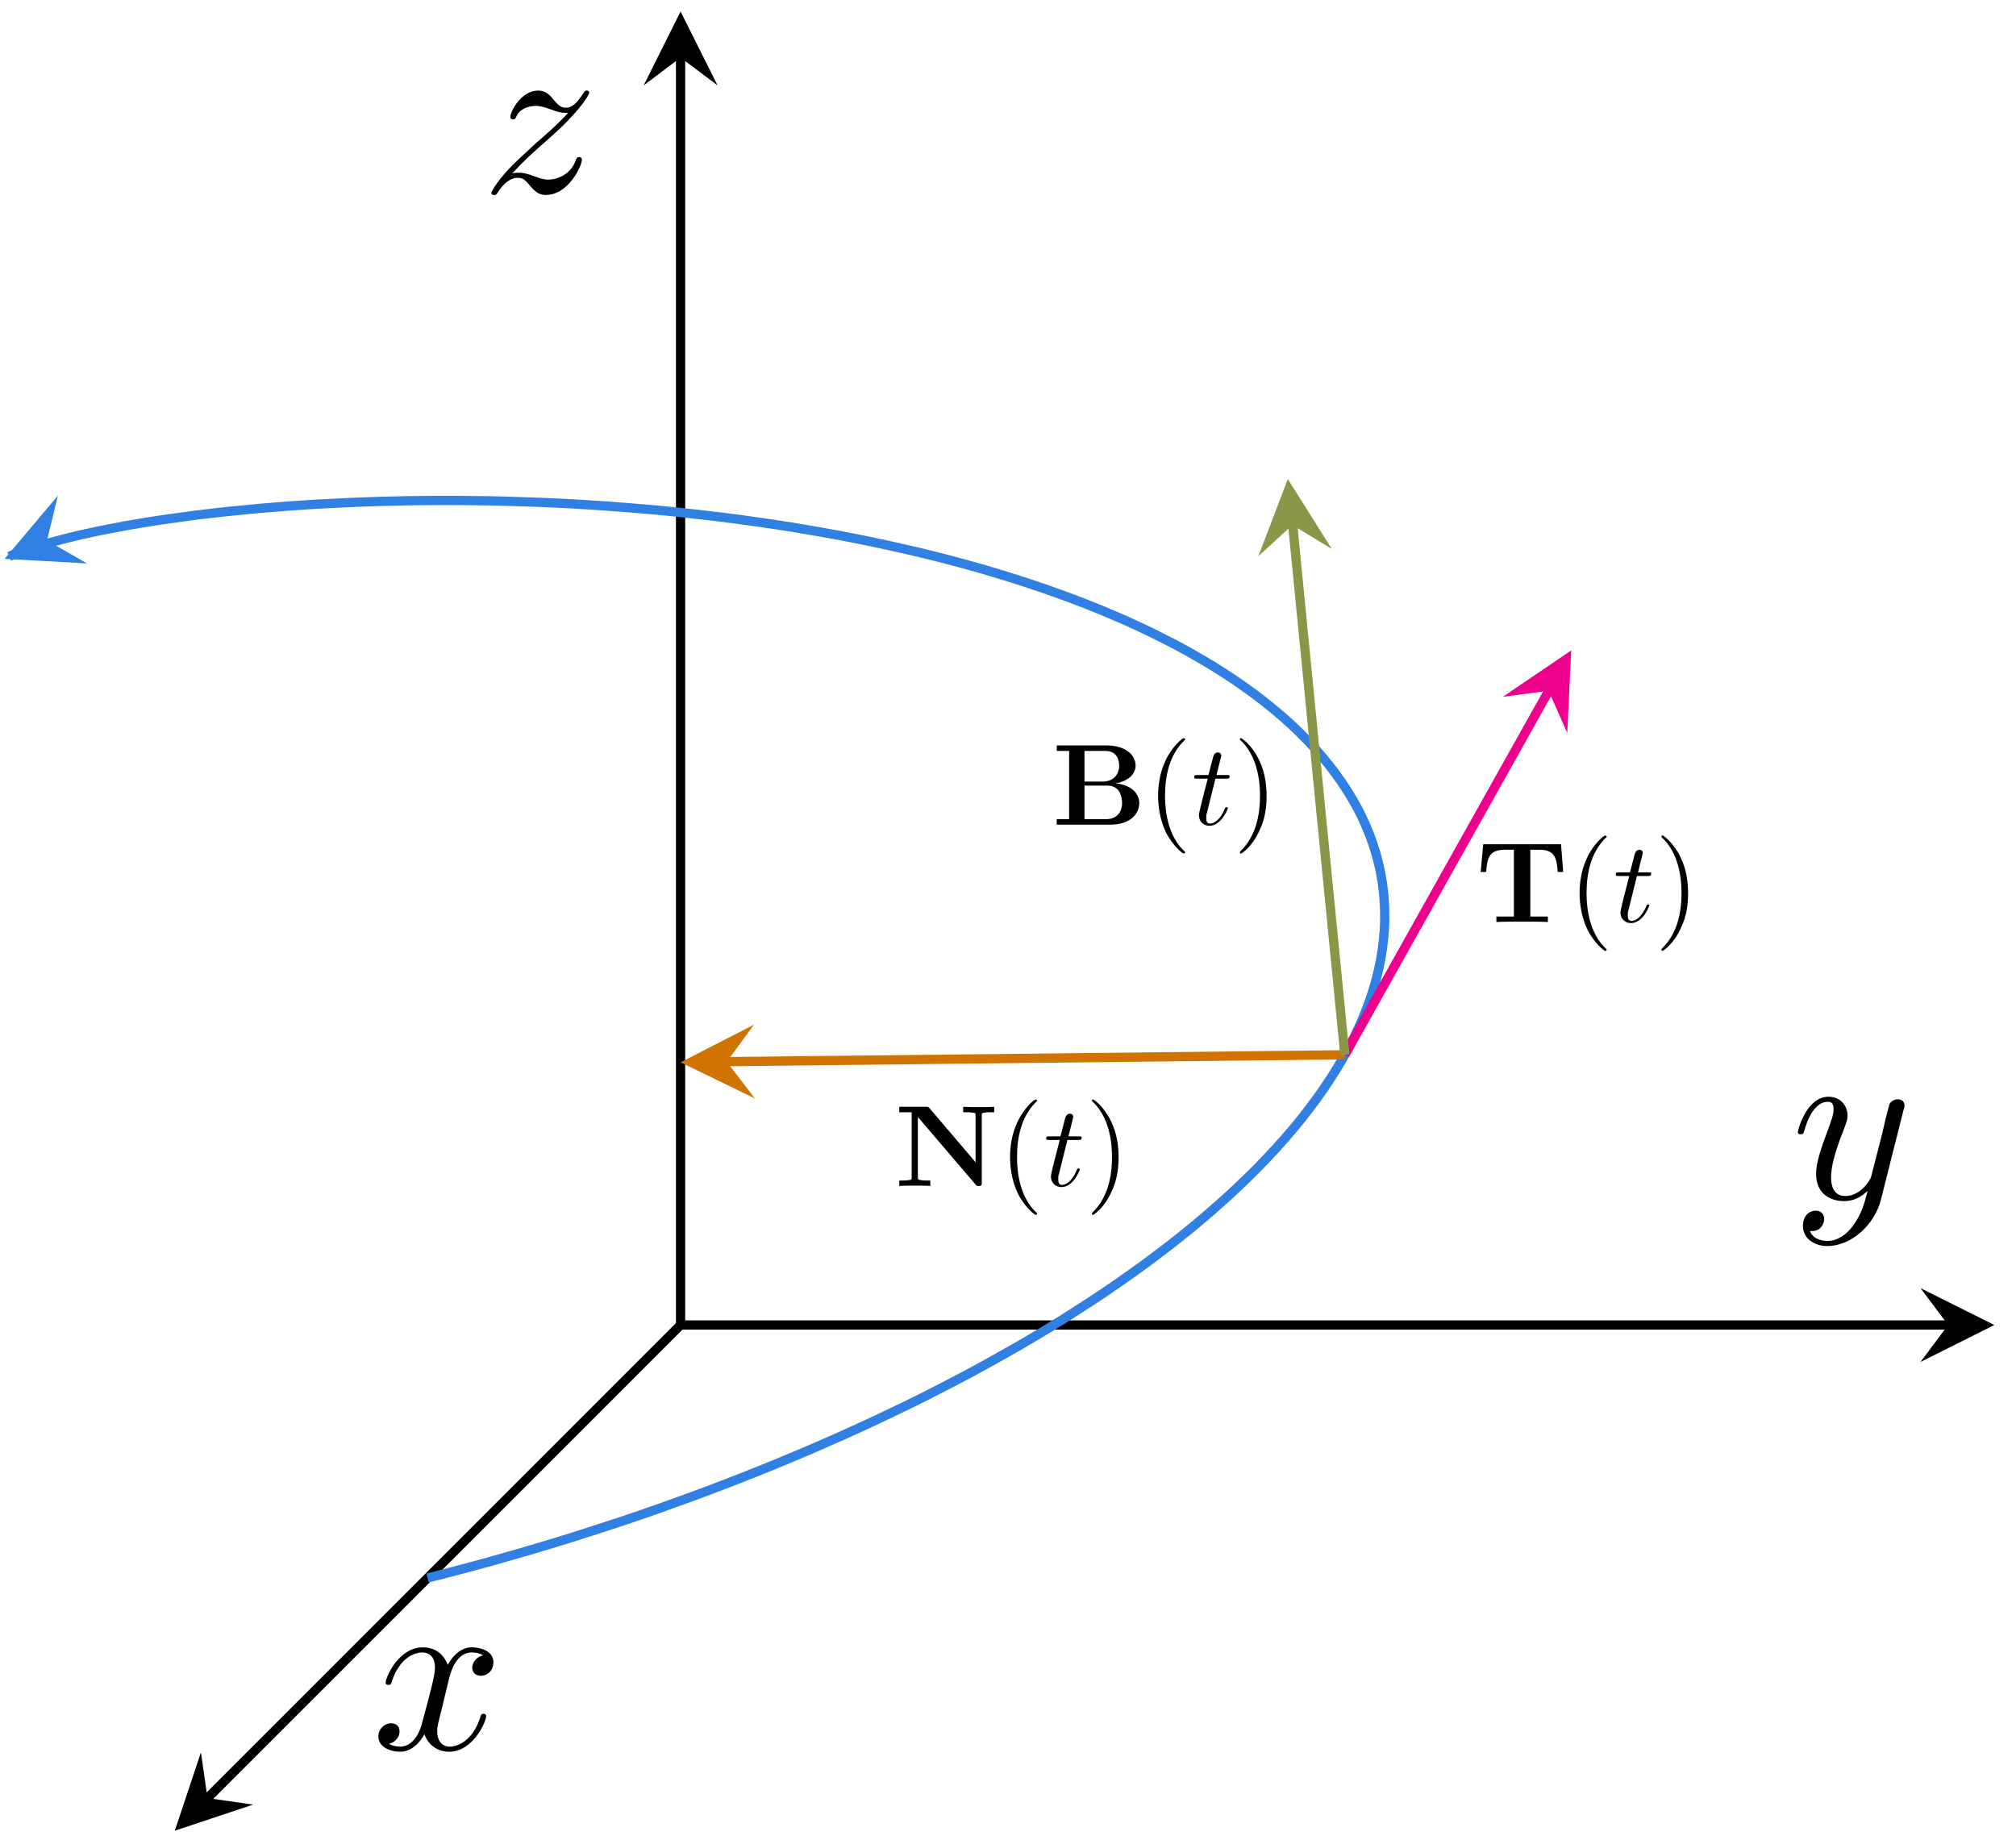 <?xml version="1.0" encoding="UTF-8"?>
<svg xmlns="http://www.w3.org/2000/svg" xmlns:xlink="http://www.w3.org/1999/xlink" width="86.263pt" height="78.918pt" viewBox="0 0 86.263 78.918" version="1.2">
<defs>
<g>
<symbol overflow="visible" id="glyph0-0">
<path style="stroke:none;" d=""/>
</symbol>
<symbol overflow="visible" id="glyph0-1">
<path style="stroke:none;" d="M 4.797 -3.766 C 4.844 -3.906 4.844 -3.922 4.844 -3.984 C 4.844 -4.172 4.703 -4.25 4.547 -4.25 C 4.453 -4.25 4.297 -4.203 4.203 -4.047 C 4.188 -4 4.109 -3.688 4.062 -3.516 C 4 -3.266 3.938 -2.984 3.875 -2.719 L 3.422 -0.953 C 3.391 -0.797 2.969 -0.109 2.312 -0.109 C 1.812 -0.109 1.703 -0.547 1.703 -0.906 C 1.703 -1.359 1.859 -1.969 2.203 -2.844 C 2.359 -3.25 2.406 -3.359 2.406 -3.562 C 2.406 -4 2.078 -4.359 1.594 -4.359 C 0.656 -4.359 0.281 -2.938 0.281 -2.844 C 0.281 -2.75 0.391 -2.75 0.406 -2.75 C 0.5 -2.75 0.516 -2.766 0.562 -2.922 C 0.828 -3.844 1.219 -4.141 1.562 -4.141 C 1.641 -4.141 1.812 -4.141 1.812 -3.828 C 1.812 -3.578 1.703 -3.328 1.641 -3.141 C 1.25 -2.094 1.062 -1.531 1.062 -1.062 C 1.062 -0.188 1.688 0.109 2.266 0.109 C 2.656 0.109 2.984 -0.062 3.266 -0.328 C 3.141 0.172 3.016 0.656 2.625 1.188 C 2.375 1.516 2 1.812 1.547 1.812 C 1.406 1.812 0.953 1.781 0.797 1.391 C 0.953 1.391 1.078 1.391 1.219 1.281 C 1.312 1.188 1.406 1.062 1.406 0.875 C 1.406 0.562 1.141 0.516 1.047 0.516 C 0.812 0.516 0.5 0.688 0.5 1.172 C 0.5 1.656 0.922 2.031 1.547 2.031 C 2.562 2.031 3.578 1.125 3.844 0.016 Z M 4.797 -3.766 "/>
</symbol>
<symbol overflow="visible" id="glyph0-2">
<path style="stroke:none;" d="M 1.312 -0.812 C 1.844 -1.391 2.141 -1.641 2.484 -1.953 C 2.484 -1.953 3.094 -2.484 3.453 -2.828 C 4.391 -3.75 4.609 -4.219 4.609 -4.266 C 4.609 -4.359 4.516 -4.359 4.5 -4.359 C 4.438 -4.359 4.406 -4.344 4.359 -4.25 C 4.062 -3.781 3.844 -3.625 3.609 -3.625 C 3.375 -3.625 3.266 -3.766 3.109 -3.938 C 2.922 -4.172 2.75 -4.359 2.422 -4.359 C 1.688 -4.359 1.234 -3.453 1.234 -3.234 C 1.234 -3.188 1.266 -3.125 1.359 -3.125 C 1.438 -3.125 1.469 -3.188 1.484 -3.234 C 1.672 -3.688 2.234 -3.703 2.328 -3.703 C 2.531 -3.703 2.719 -3.641 2.938 -3.562 C 3.344 -3.406 3.453 -3.406 3.703 -3.406 C 3.344 -2.984 2.516 -2.266 2.328 -2.109 L 1.438 -1.281 C 0.766 -0.625 0.422 -0.062 0.422 0.016 C 0.422 0.109 0.516 0.109 0.547 0.109 C 0.625 0.109 0.641 0.094 0.703 -0.016 C 0.922 -0.359 1.219 -0.625 1.547 -0.625 C 1.766 -0.625 1.859 -0.547 2.109 -0.25 C 2.281 -0.047 2.453 0.109 2.75 0.109 C 3.719 0.109 4.297 -1.141 4.297 -1.406 C 4.297 -1.469 4.25 -1.516 4.172 -1.516 C 4.094 -1.516 4.062 -1.453 4.031 -1.375 C 3.812 -0.734 3.188 -0.547 2.859 -0.547 C 2.656 -0.547 2.484 -0.609 2.266 -0.688 C 1.938 -0.812 1.781 -0.844 1.578 -0.844 C 1.562 -0.844 1.406 -0.844 1.312 -0.812 Z M 1.312 -0.812 "/>
</symbol>
<symbol overflow="visible" id="glyph0-3">
<path style="stroke:none;" d="M 3.297 -2.984 C 3.359 -3.234 3.578 -4.141 4.281 -4.141 C 4.328 -4.141 4.562 -4.141 4.766 -4.016 C 4.5 -3.969 4.297 -3.719 4.297 -3.484 C 4.297 -3.328 4.406 -3.141 4.672 -3.141 C 4.891 -3.141 5.203 -3.312 5.203 -3.719 C 5.203 -4.219 4.625 -4.359 4.281 -4.359 C 3.719 -4.359 3.375 -3.844 3.25 -3.609 C 3 -4.266 2.469 -4.359 2.188 -4.359 C 1.156 -4.359 0.594 -3.094 0.594 -2.844 C 0.594 -2.75 0.688 -2.75 0.719 -2.75 C 0.797 -2.75 0.812 -2.766 0.844 -2.859 C 1.172 -3.906 1.828 -4.141 2.156 -4.141 C 2.344 -4.141 2.703 -4.062 2.703 -3.484 C 2.703 -3.188 2.531 -2.516 2.156 -1.141 C 2 -0.516 1.656 -0.109 1.219 -0.109 C 1.172 -0.109 0.938 -0.109 0.734 -0.234 C 0.984 -0.281 1.188 -0.5 1.188 -0.766 C 1.188 -1.031 0.984 -1.109 0.828 -1.109 C 0.531 -1.109 0.281 -0.859 0.281 -0.547 C 0.281 -0.094 0.781 0.109 1.219 0.109 C 1.859 0.109 2.219 -0.578 2.25 -0.641 C 2.375 -0.281 2.719 0.109 3.312 0.109 C 4.328 0.109 4.891 -1.172 4.891 -1.406 C 4.891 -1.516 4.812 -1.516 4.781 -1.516 C 4.688 -1.516 4.672 -1.469 4.656 -1.406 C 4.328 -0.344 3.656 -0.109 3.344 -0.109 C 2.953 -0.109 2.797 -0.422 2.797 -0.766 C 2.797 -0.984 2.859 -1.188 2.969 -1.625 Z M 3.297 -2.984 "/>
</symbol>
<symbol overflow="visible" id="glyph1-0">
<path style="stroke:none;" d=""/>
</symbol>
<symbol overflow="visible" id="glyph1-1">
<path style="stroke:none;" d="M 3.641 -3.328 L 0.312 -3.328 L 0.203 -2.141 L 0.438 -2.141 C 0.484 -2.703 0.531 -3.094 1.25 -3.094 L 1.625 -3.094 L 1.625 -0.234 L 0.875 -0.234 L 0.875 0 C 1.141 -0.016 1.688 -0.016 1.969 -0.016 C 2.266 -0.016 2.812 -0.016 3.078 0 L 3.078 -0.234 L 2.328 -0.234 L 2.328 -3.094 L 2.703 -3.094 C 3.406 -3.094 3.453 -2.703 3.5 -2.141 L 3.734 -2.141 Z M 3.641 -3.328 "/>
</symbol>
<symbol overflow="visible" id="glyph1-2">
<path style="stroke:none;" d="M 1.484 -3.328 C 1.438 -3.375 1.422 -3.391 1.328 -3.391 L 0.188 -3.391 L 0.188 -3.156 L 0.719 -3.156 L 0.719 -0.375 C 0.719 -0.266 0.719 -0.266 0.578 -0.25 C 0.469 -0.234 0.453 -0.234 0.312 -0.234 L 0.188 -0.234 L 0.188 0 C 0.375 -0.016 0.656 -0.016 0.859 -0.016 C 1.062 -0.016 1.312 -0.016 1.516 0 L 1.516 -0.234 L 1.391 -0.234 C 1.312 -0.234 1.219 -0.234 1.141 -0.25 C 1 -0.266 0.984 -0.266 0.984 -0.375 L 0.984 -2.953 L 3.453 -0.062 C 3.5 0 3.5 0 3.578 0 C 3.719 0 3.719 -0.047 3.719 -0.156 L 3.719 -3.016 C 3.719 -3.125 3.719 -3.125 3.859 -3.141 C 3.969 -3.156 3.984 -3.156 4.125 -3.156 L 4.25 -3.156 L 4.25 -3.391 C 4.062 -3.375 3.781 -3.375 3.578 -3.375 C 3.375 -3.375 3.125 -3.375 2.922 -3.391 L 2.922 -3.156 L 3.047 -3.156 C 3.125 -3.156 3.219 -3.156 3.297 -3.141 C 3.453 -3.125 3.453 -3.125 3.453 -3.016 L 3.453 -1.016 Z M 1.484 -3.328 "/>
</symbol>
<symbol overflow="visible" id="glyph1-3">
<path style="stroke:none;" d="M 1.375 -1.844 L 1.375 -3.156 L 2.266 -3.156 C 2.766 -3.156 2.859 -2.766 2.859 -2.531 C 2.859 -2.156 2.625 -1.844 2.141 -1.844 Z M 2.703 -1.766 C 3.234 -1.859 3.562 -2.156 3.562 -2.531 C 3.562 -2.984 3.125 -3.391 2.328 -3.391 L 0.188 -3.391 L 0.188 -3.156 L 0.719 -3.156 L 0.719 -0.234 L 0.188 -0.234 L 0.188 0 L 2.484 0 C 3.297 0 3.719 -0.438 3.719 -0.922 C 3.719 -1.391 3.297 -1.719 2.703 -1.766 Z M 2.281 -0.234 L 1.375 -0.234 L 1.375 -1.672 L 2.328 -1.672 C 2.422 -1.672 2.656 -1.672 2.828 -1.469 C 2.984 -1.25 2.984 -0.984 2.984 -0.922 C 2.984 -0.859 2.984 -0.234 2.281 -0.234 Z M 2.281 -0.234 "/>
</symbol>
<symbol overflow="visible" id="glyph2-0">
<path style="stroke:none;" d=""/>
</symbol>
<symbol overflow="visible" id="glyph2-1">
<path style="stroke:none;" d="M 1.641 1.188 C 1.641 1.172 1.641 1.156 1.547 1.078 C 0.938 0.453 0.781 -0.484 0.781 -1.234 C 0.781 -2.094 0.969 -2.953 1.562 -3.562 C 1.641 -3.625 1.641 -3.641 1.641 -3.656 C 1.641 -3.688 1.609 -3.703 1.578 -3.703 C 1.531 -3.703 1.094 -3.375 0.797 -2.734 C 0.547 -2.203 0.484 -1.656 0.484 -1.234 C 0.484 -0.844 0.547 -0.25 0.812 0.312 C 1.109 0.906 1.531 1.234 1.578 1.234 C 1.609 1.234 1.641 1.219 1.641 1.188 Z M 1.641 1.188 "/>
</symbol>
<symbol overflow="visible" id="glyph2-2">
<path style="stroke:none;" d="M 1.422 -1.234 C 1.422 -1.625 1.375 -2.219 1.094 -2.781 C 0.812 -3.375 0.375 -3.703 0.328 -3.703 C 0.297 -3.703 0.281 -3.688 0.281 -3.656 C 0.281 -3.641 0.281 -3.625 0.375 -3.547 C 0.859 -3.047 1.141 -2.266 1.141 -1.234 C 1.141 -0.391 0.953 0.484 0.344 1.094 C 0.281 1.156 0.281 1.172 0.281 1.188 C 0.281 1.219 0.297 1.234 0.328 1.234 C 0.375 1.234 0.828 0.906 1.109 0.266 C 1.375 -0.266 1.422 -0.812 1.422 -1.234 Z M 1.422 -1.234 "/>
</symbol>
<symbol overflow="visible" id="glyph3-0">
<path style="stroke:none;" d=""/>
</symbol>
<symbol overflow="visible" id="glyph3-1">
<path style="stroke:none;" d="M 1.016 -1.969 L 1.484 -1.969 C 1.578 -1.969 1.625 -1.969 1.625 -2.078 C 1.625 -2.125 1.578 -2.125 1.484 -2.125 L 1.062 -2.125 C 1.234 -2.828 1.266 -2.922 1.266 -2.953 C 1.266 -3.047 1.203 -3.094 1.109 -3.094 C 1.094 -3.094 0.969 -3.078 0.922 -2.906 L 0.719 -2.125 L 0.266 -2.125 C 0.156 -2.125 0.109 -2.125 0.109 -2.031 C 0.109 -1.969 0.156 -1.969 0.25 -1.969 L 0.688 -1.969 C 0.328 -0.578 0.312 -0.484 0.312 -0.406 C 0.312 -0.141 0.5 0.047 0.766 0.047 C 1.266 0.047 1.547 -0.672 1.547 -0.703 C 1.547 -0.75 1.516 -0.75 1.484 -0.75 C 1.453 -0.75 1.438 -0.734 1.422 -0.688 C 1.203 -0.172 0.938 -0.047 0.781 -0.047 C 0.672 -0.047 0.625 -0.125 0.625 -0.281 C 0.625 -0.406 0.625 -0.438 0.656 -0.516 Z M 1.016 -1.969 "/>
</symbol>
</g>
<clipPath id="clip1">
  <path d="M 82 55 L 85.531 55 L 85.531 59 L 82 59 Z M 82 55 "/>
</clipPath>
<clipPath id="clip2">
  <path d="M 27 0.293 L 31 0.293 L 31 4 L 27 4 Z M 27 0.293 "/>
</clipPath>
<clipPath id="clip3">
  <path d="M 3 51 L 35 51 L 35 78.543 L 3 78.543 Z M 3 51 "/>
</clipPath>
<clipPath id="clip4">
  <path d="M 7 74 L 11 74 L 11 78.543 L 7 78.543 Z M 7 74 "/>
</clipPath>
</defs>
<g id="surface1">
<path style="fill:none;stroke-width:0.399;stroke-linecap:butt;stroke-linejoin:miter;stroke:rgb(0%,0%,0%);stroke-opacity:1;stroke-miterlimit:10;" d="M -0.001 0.001 L 54.701 0.001 " transform="matrix(0.992,0,0,-0.992,29.122,56.704)"/>
<g clip-path="url(#clip1)" clip-rule="nonzero">
<path style=" stroke:none;fill-rule:nonzero;fill:rgb(0%,0%,0%);fill-opacity:1;" d="M 85.336 56.703 L 82.176 55.125 L 83.359 56.703 L 82.176 58.285 "/>
</g>
<g style="fill:rgb(0%,0%,0%);fill-opacity:1;">
  <use xlink:href="#glyph0-1" x="76.647" y="51.293"/>
</g>
<path style="fill:none;stroke-width:0.399;stroke-linecap:butt;stroke-linejoin:miter;stroke:rgb(0%,0%,0%);stroke-opacity:1;stroke-miterlimit:10;" d="M -0.001 0.001 L -0.001 54.702 " transform="matrix(0.992,0,0,-0.992,29.122,56.704)"/>
<g clip-path="url(#clip2)" clip-rule="nonzero">
<path style=" stroke:none;fill-rule:nonzero;fill:rgb(0%,0%,0%);fill-opacity:1;" d="M 29.121 0.492 L 27.543 3.652 L 29.121 2.465 L 30.703 3.652 "/>
</g>
<g style="fill:rgb(0%,0%,0%);fill-opacity:1;">
  <use xlink:href="#glyph0-2" x="20.604" y="8.235"/>
</g>
<g clip-path="url(#clip3)" clip-rule="nonzero">
<path style="fill:none;stroke-width:0.399;stroke-linecap:butt;stroke-linejoin:miter;stroke:rgb(0%,0%,0%);stroke-opacity:1;stroke-miterlimit:10;" d="M -0.001 0.001 L -20.416 -20.419 " transform="matrix(0.992,0,0,-0.992,29.122,56.704)"/>
</g>
<g clip-path="url(#clip4)" clip-rule="nonzero">
<path style=" stroke:none;fill-rule:nonzero;fill:rgb(0%,0%,0%);fill-opacity:1;" d="M 7.48 78.344 L 10.832 77.227 L 8.879 76.949 L 8.598 74.992 "/>
</g>
<g style="fill:rgb(0%,0%,0%);fill-opacity:1;">
  <use xlink:href="#glyph0-3" x="15.909" y="74.856"/>
</g>
<path style="fill:none;stroke-width:0.399;stroke-linecap:butt;stroke-linejoin:miter;stroke:rgb(18.825%,49.805%,88.628%);stroke-opacity:1;stroke-miterlimit:10;" d="M -10.914 -10.912 L -10.228 -10.739 L -9.535 -10.558 L -8.838 -10.372 L -8.132 -10.179 L -7.427 -9.979 L -6.714 -9.774 L -5.997 -9.561 L -5.276 -9.344 L -4.555 -9.12 L -3.83 -8.887 L -3.102 -8.651 L -2.373 -8.411 L -1.644 -8.162 L -0.911 -7.906 L 0.554 -7.378 L 1.287 -7.103 L 2.016 -6.827 L 2.745 -6.543 L 3.474 -6.252 L 4.202 -5.956 L 4.927 -5.653 L 5.648 -5.349 L 6.365 -5.034 L 7.078 -4.719 L 7.788 -4.396 L 8.493 -4.069 L 9.194 -3.734 L 9.891 -3.399 L 10.581 -3.057 L 11.262 -2.706 L 11.94 -2.355 L 12.61 -2.001 L 13.271 -1.638 L 13.925 -1.272 L 14.572 -0.906 L 15.21 -0.531 L 15.84 -0.153 L 16.463 0.229 L 17.069 0.615 L 17.672 1.005 L 18.263 1.395 L 18.842 1.793 L 19.409 2.191 L 19.969 2.593 L 20.513 2.999 L 21.048 3.404 L 21.568 3.814 L 22.08 4.228 L 22.577 4.645 L 23.058 5.063 L 23.53 5.481 L 23.983 5.902 L 24.428 6.328 L 24.858 6.753 L 25.268 7.179 L 25.669 7.608 L 26.052 8.037 L 26.422 8.467 L 26.777 8.9 L 27.111 9.33 L 27.434 9.763 L 27.742 10.196 L 28.029 10.63 L 28.305 11.063 L 28.561 11.5 L 28.801 11.934 L 29.026 12.367 L 29.235 12.8 L 29.424 13.23 L 29.597 13.663 L 29.755 14.093 L 29.893 14.522 L 30.015 14.951 L 30.117 15.381 L 30.204 15.806 L 30.271 16.232 L 30.322 16.653 L 30.358 17.075 L 30.373 17.492 L 30.369 17.906 L 30.35 18.32 L 30.314 18.733 L 30.259 19.139 L 30.188 19.545 L 30.098 19.951 L 29.991 20.349 L 29.865 20.747 L 29.723 21.141 L 29.562 21.531 L 29.388 21.917 L 29.195 22.299 L 28.983 22.677 L 28.754 23.051 L 28.51 23.422 L 28.25 23.788 L 27.974 24.15 L 27.679 24.509 L 27.371 24.864 L 27.044 25.21 L 26.702 25.557 L 26.347 25.896 L 25.973 26.231 L 25.587 26.558 L 25.185 26.885 L 24.767 27.204 L 24.338 27.515 L 23.893 27.826 L 23.436 28.126 L 22.963 28.425 L 22.474 28.716 L 21.974 29.004 L 21.466 29.284 L 20.938 29.556 L 20.402 29.827 L 19.855 30.087 L 19.295 30.347 L 18.724 30.596 L 18.141 30.84 L 17.55 31.08 L 16.947 31.313 L 16.333 31.537 L 15.714 31.758 L 15.08 31.971 L 14.442 32.179 L 13.792 32.38 L 13.138 32.577 L 12.472 32.766 L 11.802 32.948 L 11.124 33.125 L 10.439 33.294 L 9.749 33.456 L 9.052 33.613 L 8.351 33.763 L 7.646 33.909 L 6.933 34.047 L 6.22 34.177 L 5.499 34.303 L 4.778 34.425 L 4.053 34.535 L 3.328 34.642 L 2.599 34.744 L 1.866 34.839 L 1.137 34.925 L 0.405 35.008 L -0.328 35.087 L -1.061 35.158 L -1.79 35.221 L -2.522 35.28 L -3.251 35.335 L -3.976 35.382 L -4.701 35.426 L -5.426 35.461 L -6.143 35.493 L -6.86 35.516 L -7.569 35.54 L -8.278 35.556 L -8.98 35.564 L -9.677 35.571 L -10.366 35.571 L -11.052 35.567 L -11.729 35.56 L -12.403 35.544 L -13.069 35.528 L -13.727 35.504 L -14.373 35.477 L -15.015 35.445 L -15.649 35.414 L -16.272 35.374 L -16.886 35.331 L -17.489 35.284 L -18.08 35.237 L -18.663 35.181 L -19.234 35.126 L -19.798 35.067 L -20.349 35.004 L -20.885 34.941 L -21.409 34.87 L -21.925 34.799 L -22.425 34.728 L -22.914 34.653 L -23.387 34.575 L -23.848 34.496 L -24.293 34.413 L -24.726 34.33 L -25.144 34.248 L -25.546 34.161 L -25.936 34.074 L -26.31 33.984 L -26.668 33.893 L -27.011 33.803 L -27.338 33.712 L -27.649 33.621 L -27.945 33.531 L -28.221 33.436 L -28.485 33.346 L -28.729 33.255 L -28.957 33.16 L -27.342 33.858 " transform="matrix(0.992,0,0,-0.992,29.122,56.704)"/>
<path style=" stroke:none;fill-rule:nonzero;fill:rgb(18.825%,49.805%,88.628%);fill-opacity:1;" d="M 0.199 23.914 L 3.727 24.113 L 2.012 23.133 L 2.477 21.211 "/>
<path style="fill:none;stroke-width:0.399;stroke-linecap:butt;stroke-linejoin:miter;stroke:rgb(92.548%,0%,54.903%);stroke-opacity:1;stroke-miterlimit:10;" d="M 28.652 11.658 L 37.457 27.377 " transform="matrix(0.992,0,0,-0.992,29.122,56.704)"/>
<path style=" stroke:none;fill-rule:nonzero;fill:rgb(92.548%,0%,54.903%);fill-opacity:1;" d="M 67.23 27.836 L 64.305 29.82 L 66.262 29.559 L 67.062 31.367 "/>
<g style="fill:rgb(0%,0%,0%);fill-opacity:1;">
  <use xlink:href="#glyph1-1" x="63.154" y="39.457"/>
</g>
<g style="fill:rgb(0%,0%,0%);fill-opacity:1;">
  <use xlink:href="#glyph2-1" x="67.106" y="39.457"/>
</g>
<g style="fill:rgb(0%,0%,0%);fill-opacity:1;">
  <use xlink:href="#glyph3-1" x="69.027" y="39.457"/>
</g>
<g style="fill:rgb(0%,0%,0%);fill-opacity:1;">
  <use xlink:href="#glyph2-2" x="70.81" y="39.457"/>
</g>
<path style="fill:none;stroke-width:0.399;stroke-linecap:butt;stroke-linejoin:miter;stroke:rgb(81.96%,45.096%,0%);stroke-opacity:1;stroke-miterlimit:10;" d="M 28.652 11.658 L 1.992 11.362 " transform="matrix(0.992,0,0,-0.992,29.122,56.704)"/>
<path style=" stroke:none;fill-rule:nonzero;fill:rgb(81.96%,45.096%,0%);fill-opacity:1;" d="M 29.121 45.461 L 32.301 47.008 L 31.098 45.438 L 32.266 43.848 "/>
<g style="fill:rgb(0%,0%,0%);fill-opacity:1;">
  <use xlink:href="#glyph1-2" x="38.291" y="50.754"/>
</g>
<g style="fill:rgb(0%,0%,0%);fill-opacity:1;">
  <use xlink:href="#glyph2-1" x="42.736" y="50.754"/>
</g>
<g style="fill:rgb(0%,0%,0%);fill-opacity:1;">
  <use xlink:href="#glyph3-1" x="44.657" y="50.754"/>
</g>
<g style="fill:rgb(0%,0%,0%);fill-opacity:1;">
  <use xlink:href="#glyph2-2" x="46.441" y="50.754"/>
</g>
<path style="fill:none;stroke-width:0.399;stroke-linecap:butt;stroke-linejoin:miter;stroke:rgb(53.333%,59.607%,28.235%);stroke-opacity:1;stroke-miterlimit:10;" d="M 28.652 11.658 L 26.402 34.527 " transform="matrix(0.992,0,0,-0.992,29.122,56.704)"/>
<path style=" stroke:none;fill-rule:nonzero;fill:rgb(53.333%,59.607%,28.235%);fill-opacity:1;" d="M 55.105 20.5 L 53.844 23.801 L 55.301 22.469 L 56.988 23.492 "/>
<g style="fill:rgb(0%,0%,0%);fill-opacity:1;">
  <use xlink:href="#glyph1-3" x="45.029" y="35.292"/>
</g>
<g style="fill:rgb(0%,0%,0%);fill-opacity:1;">
  <use xlink:href="#glyph2-1" x="49.07" y="35.292"/>
</g>
<g style="fill:rgb(0%,0%,0%);fill-opacity:1;">
  <use xlink:href="#glyph3-1" x="50.99" y="35.292"/>
</g>
<g style="fill:rgb(0%,0%,0%);fill-opacity:1;">
  <use xlink:href="#glyph2-2" x="52.774" y="35.292"/>
</g>
</g>
</svg>
